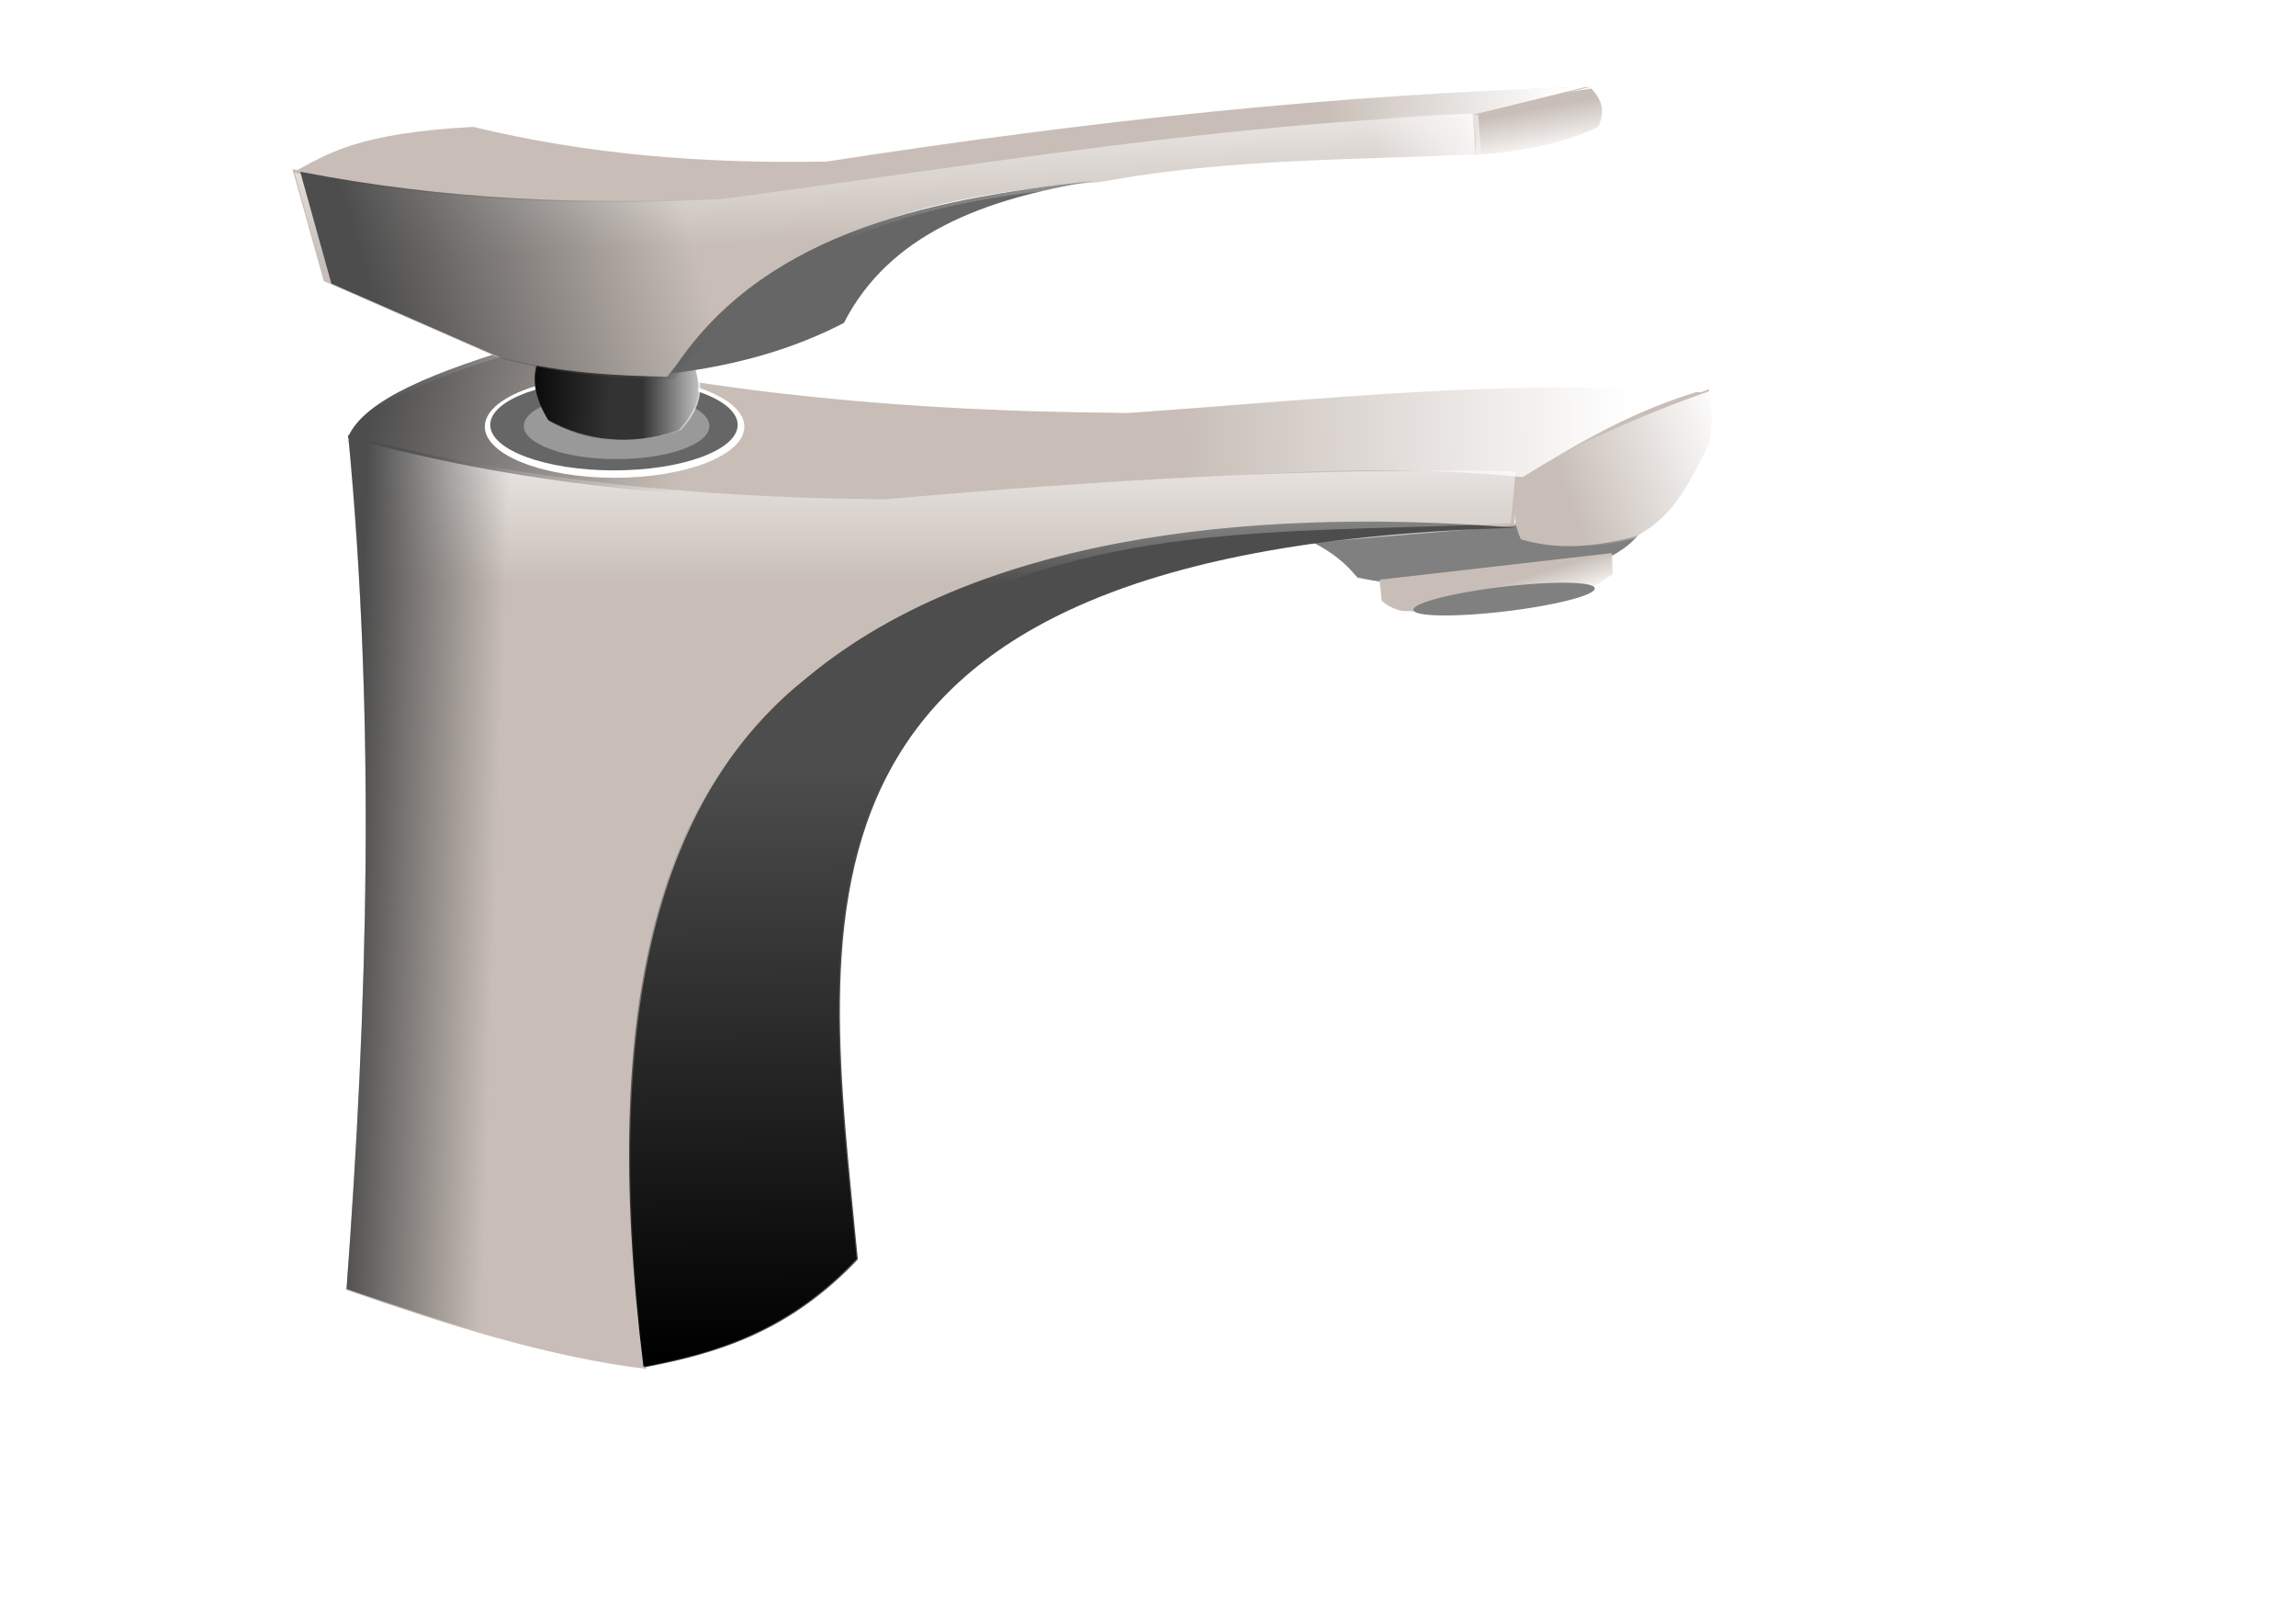<?xml version="1.0" encoding="UTF-8" standalone="no"?>
<!-- Created with Inkscape (http://www.inkscape.org/) -->

<svg
   xmlns:dc="http://purl.org/dc/elements/1.1/"
   xmlns:cc="http://creativecommons.org/ns#"
   xmlns:rdf="http://www.w3.org/1999/02/22-rdf-syntax-ns#"
   xmlns:svg="http://www.w3.org/2000/svg"
   xmlns="http://www.w3.org/2000/svg"
   xmlns:xlink="http://www.w3.org/1999/xlink"
   xmlns:sodipodi="http://sodipodi.sourceforge.net/DTD/sodipodi-0.dtd"
   xmlns:inkscape="http://www.inkscape.org/namespaces/inkscape"
   width="297mm"
   height="210mm"
   id="svg2985"
   version="1.1"
   inkscape:version="0.48.2 r9819"
   sodipodi:docname="Yeni belge 2">
  <defs
     id="defs2987">
    <linearGradient
       inkscape:collect="always"
       id="linearGradient4257">
      <stop
         style="stop-color:#ffffff;stop-opacity:1;"
         offset="0"
         id="stop4259" />
      <stop
         style="stop-color:#ffffff;stop-opacity:0;"
         offset="1"
         id="stop4261" />
    </linearGradient>
    <linearGradient
       inkscape:collect="always"
       id="linearGradient4199">
      <stop
         style="stop-color:#ffffff;stop-opacity:1;"
         offset="0"
         id="stop4201" />
      <stop
         style="stop-color:#ffffff;stop-opacity:0;"
         offset="1"
         id="stop4203" />
    </linearGradient>
    <linearGradient
       inkscape:collect="always"
       id="linearGradient4157">
      <stop
         style="stop-color:#ffffff;stop-opacity:1;"
         offset="0"
         id="stop4159" />
      <stop
         style="stop-color:#ffffff;stop-opacity:0;"
         offset="1"
         id="stop4161" />
    </linearGradient>
    <linearGradient
       inkscape:collect="always"
       id="linearGradient4149">
      <stop
         style="stop-color:#000000;stop-opacity:1;"
         offset="0"
         id="stop4151" />
      <stop
         style="stop-color:#000000;stop-opacity:0;"
         offset="1"
         id="stop4153" />
    </linearGradient>
    <linearGradient
       inkscape:collect="always"
       id="linearGradient4099">
      <stop
         style="stop-color:#4d4d4d;stop-opacity:1;"
         offset="0"
         id="stop4101" />
      <stop
         style="stop-color:#4d4d4d;stop-opacity:0;"
         offset="1"
         id="stop4103" />
    </linearGradient>
    <linearGradient
       inkscape:collect="always"
       id="linearGradient4057">
      <stop
         style="stop-color:#4d4d4d;stop-opacity:1;"
         offset="0"
         id="stop4059" />
      <stop
         style="stop-color:#4d4d4d;stop-opacity:0;"
         offset="1"
         id="stop4061" />
    </linearGradient>
    <linearGradient
       inkscape:collect="always"
       id="linearGradient4015">
      <stop
         style="stop-color:#4d4d4d;stop-opacity:1;"
         offset="0"
         id="stop4017" />
      <stop
         style="stop-color:#4d4d4d;stop-opacity:0;"
         offset="1"
         id="stop4019" />
    </linearGradient>
    <linearGradient
       inkscape:collect="always"
       id="linearGradient3989">
      <stop
         style="stop-color:#000000;stop-opacity:1;"
         offset="0"
         id="stop3991" />
      <stop
         style="stop-color:#000000;stop-opacity:0;"
         offset="1"
         id="stop3993" />
    </linearGradient>
    <linearGradient
       inkscape:collect="always"
       id="linearGradient3963">
      <stop
         style="stop-color:#ffffff;stop-opacity:1;"
         offset="0"
         id="stop3965" />
      <stop
         style="stop-color:#ffffff;stop-opacity:0;"
         offset="1"
         id="stop3967" />
    </linearGradient>
    <linearGradient
       inkscape:collect="always"
       id="linearGradient3937">
      <stop
         style="stop-color:#ffffff;stop-opacity:1;"
         offset="0"
         id="stop3939" />
      <stop
         style="stop-color:#ffffff;stop-opacity:0;"
         offset="1"
         id="stop3941" />
    </linearGradient>
    <linearGradient
       inkscape:collect="always"
       id="linearGradient3911">
      <stop
         style="stop-color:#ffffff;stop-opacity:1;"
         offset="0"
         id="stop3913" />
      <stop
         style="stop-color:#ffffff;stop-opacity:0;"
         offset="1"
         id="stop3915" />
    </linearGradient>
    <linearGradient
       inkscape:collect="always"
       id="linearGradient3885">
      <stop
         style="stop-color:#ffffff;stop-opacity:1;"
         offset="0"
         id="stop3887" />
      <stop
         style="stop-color:#ffffff;stop-opacity:0;"
         offset="1"
         id="stop3889" />
    </linearGradient>
    <linearGradient
       inkscape:collect="always"
       id="linearGradient3859">
      <stop
         style="stop-color:#ffffff;stop-opacity:1;"
         offset="0"
         id="stop3861" />
      <stop
         style="stop-color:#ffffff;stop-opacity:0;"
         offset="1"
         id="stop3863" />
    </linearGradient>
    <linearGradient
       inkscape:collect="always"
       id="linearGradient3833">
      <stop
         style="stop-color:#ffffff;stop-opacity:1;"
         offset="0"
         id="stop3835" />
      <stop
         style="stop-color:#ffffff;stop-opacity:0;"
         offset="1"
         id="stop3837" />
    </linearGradient>
    <linearGradient
       inkscape:collect="always"
       xlink:href="#linearGradient3833"
       id="linearGradient3839"
       x1="716.904"
       y1="-22.907"
       x2="710.57"
       y2="-44.788"
       gradientUnits="userSpaceOnUse"
       gradientTransform="translate(-112.862,46.066)" />
    <linearGradient
       inkscape:collect="always"
       xlink:href="#linearGradient3859"
       id="linearGradient3865"
       x1="744.544"
       y1="-93.158"
       x2="669.687"
       y2="-89.703"
       gradientUnits="userSpaceOnUse"
       gradientTransform="translate(-139.926,92.708)" />
    <linearGradient
       inkscape:collect="always"
       xlink:href="#linearGradient3885"
       id="linearGradient3891"
       x1="817.098"
       y1="-95.461"
       x2="773.911"
       y2="-91.43"
       gradientUnits="userSpaceOnUse"
       gradientTransform="translate(-229.179,108.255)" />
    <linearGradient
       inkscape:collect="always"
       xlink:href="#linearGradient3911"
       id="linearGradient3917"
       x1="861.437"
       y1="134.294"
       x2="642.623"
       y2="139.476"
       gradientUnits="userSpaceOnUse"
       gradientTransform="translate(-65.644,75.433)" />
    <linearGradient
       inkscape:collect="always"
       xlink:href="#linearGradient3937"
       id="linearGradient3943"
       x1="888.501"
       y1="316.255"
       x2="806.733"
       y2="346.198"
       gradientUnits="userSpaceOnUse"
       gradientTransform="translate(-41.46,-105.952)" />
    <linearGradient
       inkscape:collect="always"
       xlink:href="#linearGradient3963"
       id="linearGradient3969"
       x1="865.468"
       y1="334.682"
       x2="860.285"
       y2="317.983"
       gradientUnits="userSpaceOnUse"
       gradientTransform="translate(-113.438,-36.277)" />
    <linearGradient
       inkscape:collect="always"
       xlink:href="#linearGradient3989"
       id="linearGradient3995"
       x1="632.258"
       y1="823.559"
       x2="629.954"
       y2="538.524"
       gradientUnits="userSpaceOnUse"
       gradientTransform="translate(-270.063,-161.807)" />
    <linearGradient
       inkscape:collect="always"
       xlink:href="#linearGradient4015"
       id="linearGradient4021"
       x1="171.596"
       y1="468.273"
       x2="241.271"
       y2="470.577"
       gradientUnits="userSpaceOnUse" />
    <linearGradient
       inkscape:collect="always"
       xlink:href="#linearGradient3911-9"
       id="linearGradient3917-3"
       x1="861.437"
       y1="134.294"
       x2="642.623"
       y2="139.476"
       gradientUnits="userSpaceOnUse"
       gradientTransform="translate(-65.644,75.433)" />
    <linearGradient
       inkscape:collect="always"
       id="linearGradient3911-9">
      <stop
         style="stop-color:#ffffff;stop-opacity:1;"
         offset="0"
         id="stop3913-5" />
      <stop
         style="stop-color:#ffffff;stop-opacity:0;"
         offset="1"
         id="stop3915-8" />
    </linearGradient>
    <linearGradient
       inkscape:collect="always"
       xlink:href="#linearGradient4057"
       id="linearGradient4063"
       x1="-134.743"
       y1="112.413"
       x2="14.971"
       y2="146.386"
       gradientUnits="userSpaceOnUse"
       gradientTransform="translate(319.584,73.706)" />
    <linearGradient
       inkscape:collect="always"
       xlink:href="#linearGradient3885-9"
       id="linearGradient3891-8"
       x1="817.098"
       y1="-95.461"
       x2="773.911"
       y2="-91.43"
       gradientUnits="userSpaceOnUse"
       gradientTransform="translate(-229.179,108.255)" />
    <linearGradient
       inkscape:collect="always"
       id="linearGradient3885-9">
      <stop
         style="stop-color:#ffffff;stop-opacity:1;"
         offset="0"
         id="stop3887-6" />
      <stop
         style="stop-color:#ffffff;stop-opacity:0;"
         offset="1"
         id="stop3889-1" />
    </linearGradient>
    <linearGradient
       inkscape:collect="always"
       xlink:href="#linearGradient4099"
       id="linearGradient4105"
       x1="1071.038"
       y1="335.257"
       x2="1173.535"
       y2="316.831"
       gradientUnits="userSpaceOnUse"
       gradientTransform="translate(-838.404,-232.634)" />
    <linearGradient
       inkscape:collect="always"
       xlink:href="#linearGradient4149"
       id="linearGradient4155"
       x1="537.822"
       y1="135.446"
       x2="584.464"
       y2="137.173"
       gradientUnits="userSpaceOnUse"
       gradientTransform="translate(-285.61,48.369)" />
    <linearGradient
       inkscape:collect="always"
       xlink:href="#linearGradient4157"
       id="linearGradient4163"
       x1="820.553"
       y1="128.536"
       x2="780.245"
       y2="128.536"
       gradientUnits="userSpaceOnUse"
       gradientTransform="translate(-466.42,59.31)" />
    <linearGradient
       inkscape:collect="always"
       xlink:href="#linearGradient4015-1"
       id="linearGradient4021-8"
       x1="171.596"
       y1="468.273"
       x2="241.271"
       y2="470.577"
       gradientUnits="userSpaceOnUse" />
    <linearGradient
       inkscape:collect="always"
       id="linearGradient4015-1">
      <stop
         style="stop-color:#4d4d4d;stop-opacity:1;"
         offset="0"
         id="stop4017-7" />
      <stop
         style="stop-color:#4d4d4d;stop-opacity:0;"
         offset="1"
         id="stop4019-6" />
    </linearGradient>
    <linearGradient
       inkscape:collect="always"
       xlink:href="#linearGradient4199"
       id="linearGradient4205"
       x1="1307.833"
       y1="-19.758"
       x2="1307.833"
       y2="81.22"
       gradientUnits="userSpaceOnUse"
       gradientTransform="translate(-858.316,204.4)" />
    <linearGradient
       inkscape:collect="always"
       xlink:href="#linearGradient4099"
       id="linearGradient4208"
       gradientUnits="userSpaceOnUse"
       gradientTransform="matrix(1.562,0,0,1,-1489.142,-181.385)"
       x1="1071.038"
       y1="335.257"
       x2="1173.535"
       y2="316.831" />
    <linearGradient
       inkscape:collect="always"
       xlink:href="#linearGradient3885"
       id="linearGradient4211"
       gradientUnits="userSpaceOnUse"
       gradientTransform="matrix(1.562,0,0,1,-537.835,159.504)"
       x1="817.098"
       y1="-95.461"
       x2="773.911"
       y2="-91.43" />
    <linearGradient
       inkscape:collect="always"
       xlink:href="#linearGradient3859"
       id="linearGradient4214"
       gradientUnits="userSpaceOnUse"
       gradientTransform="matrix(1.562,0,0,1,-398.466,143.957)"
       x1="744.544"
       y1="-93.158"
       x2="669.687"
       y2="-89.703" />
    <linearGradient
       inkscape:collect="always"
       xlink:href="#linearGradient3833"
       id="linearGradient4217"
       gradientUnits="userSpaceOnUse"
       gradientTransform="matrix(1.562,0,0,1,-356.205,97.315)"
       x1="716.904"
       y1="-22.907"
       x2="710.57"
       y2="-44.788" />
    <linearGradient
       inkscape:collect="always"
       xlink:href="#linearGradient4099-5"
       id="linearGradient4208-3"
       gradientUnits="userSpaceOnUse"
       gradientTransform="matrix(1.562,0,0,1,-1489.142,-181.385)"
       x1="1071.038"
       y1="335.257"
       x2="1173.535"
       y2="316.831" />
    <linearGradient
       inkscape:collect="always"
       id="linearGradient4099-5">
      <stop
         style="stop-color:#4d4d4d;stop-opacity:1;"
         offset="0"
         id="stop4101-3" />
      <stop
         style="stop-color:#4d4d4d;stop-opacity:0;"
         offset="1"
         id="stop4103-1" />
    </linearGradient>
    <linearGradient
       inkscape:collect="always"
       xlink:href="#linearGradient4257"
       id="linearGradient4263"
       x1="1239.179"
       y1="33.524"
       x2="1242.634"
       y2="117.595"
       gradientUnits="userSpaceOnUse"
       gradientTransform="translate(-785.428,-2.303)" />
  </defs>
  <sodipodi:namedview
     inkscape:document-units="mm"
     pagecolor="#ffffff"
     bordercolor="#666666"
     borderopacity="1.0"
     inkscape:pageopacity="0.0"
     inkscape:pageshadow="2"
     inkscape:zoom="0.43415836"
     inkscape:cx="914.74641"
     inkscape:cy="600.011"
     inkscape:current-layer="layer1"
     id="namedview2989"
     showgrid="false"
     inkscape:window-width="1600"
     inkscape:window-height="808"
     inkscape:window-x="0"
     inkscape:window-y="33"
     inkscape:window-maximized="1" />
  <g
     inkscape:label="Layer 1"
     inkscape:groupmode="layer"
     id="layer1">
    <g
       id="g4285">
      <path
         sodipodi:nodetypes="ccssccsscc"
         inkscape:connector-curvature="0"
         id="path3785"
         d="m 834.701,191.971 c -36.123,10.157 -63.281,26.642 -90.392,43.16 -100.319,-10.34 -199.107,5.982 -300.494,11.303 -2.438,0.128 -4.883,0.082 -7.327,0.114 -85.44,1.135 -173.089,-4.604 -267.104,-30.147 7.955,-19.155 44.821,-32.89 87.135,-45.603 97.031,22.525 192.914,30.132 288.277,30.979 2.442,0.022 4.889,0.222 7.325,0.052 96.087,-6.705 191.158,-17.502 282.581,-9.858 z"
         style="fill:#c8beb7;stroke:none;stroke-width:1px;stroke-linecap:butt;stroke-linejoin:miter;stroke-opacity:1" />
      <path
         sodipodi:nodetypes="ccssccc"
         inkscape:connector-curvature="0"
         id="path3793"
         d="m 640.887,264.04 c 9.45,4.854 16.471,10.619 21.58,17.101 28.033,6.055 55.937,4.212 80.975,0.797 0.475,-0.065 0.951,-0.119 1.425,-0.181 21.052,-2.754 43.588,-7.543 55.224,-21.788 l 0.814,-9.365 z"
         style="fill:#c8beb7;stroke:none;stroke-opacity:1" />
      <path
         sodipodi:nodetypes="ccssccc"
         inkscape:connector-curvature="0"
         id="path3793-2"
         d="m 642.078,265.225 c 9.45,4.854 16.471,10.619 21.58,17.101 28.033,6.055 55.937,4.212 80.975,0.797 0.475,-0.065 0.951,-0.119 1.425,-0.181 21.052,-2.754 43.588,-7.543 55.224,-21.788 l 0.814,-9.365 z"
         style="fill:#808080;stroke:none" />
      <path
         sodipodi:nodetypes="cccccc"
         inkscape:connector-curvature="0"
         id="path3787"
         d="m 741.074,231.873 c -0.087,10.586 -2.552,21.173 2.53,31.759 18.832,5.617 37.664,3.568 56.496,-1.629 19.638,-10.391 26.519,-28.174 35.415,-44.789 2.306,-9.7 0.939,-18.218 0,-26.873 -33.097,11.345 -64.14,25.866 -94.441,41.531 z"
         style="fill:#c8beb7;stroke:none;stroke-opacity:1" />
      <path
         sodipodi:nodetypes="csscccsscc"
         inkscape:connector-curvature="0"
         id="path3789"
         d="m 742.68,231.188 c -100.807,-1.864 -202.91,4.373 -307.825,13.674 -1.891,0.168 -3.796,-0.03 -5.693,-0.05 -86.651,-0.913 -173.062,-8.86 -258.964,-31.668 13.482,140.42 9.465,279.238 -0.814,417.482 48.861,16.729 97.721,32.574 146.582,38.549 -24.278,-234.222 40.694,-326.239 138.174,-366.458 2.616,-1.079 5.403,-1.79 7.917,-3.128 84.738,-45.098 187.491,-38.144 278.181,-42.976 z"
         style="fill:#c8beb7;stroke:none;stroke-opacity:1" />
      <path
         sodipodi:nodetypes="cccssc"
         inkscape:connector-curvature="0"
         id="path3791"
         d="m 315.203,668.361 c 35.555,-6.715 70.812,-17.377 104.206,-52.759 -16.318,-170.459 -49.057,-347.731 321.642,-357.586 -114.211,-9.349 -258.09,-0.445 -346.579,73.273 -1.982,1.651 -4.009,3.249 -5.971,4.938 -62.602,53.88 -95.722,151.319 -73.298,332.134 z"
         style="fill:#4d4d4d;stroke:none;stroke-opacity:1" />
      <path
         sodipodi:nodetypes="ccccccc"
         inkscape:connector-curvature="0"
         id="path3795"
         d="m 674.479,283.38 1.018,10.179 c 2.644,2.617 6.047,4.095 9.772,5.09 l 39.496,1.018 c 20.6,-4.089 39.447,-1.162 63.519,-19.137 l -0.204,-10.179 z"
         style="fill:#c8beb7;stroke:none;stroke-opacity:1" />
      <path
         sodipodi:nodetypes="ccssccsscc"
         inkscape:connector-curvature="0"
         id="path3785-8"
         d="m 834.78,190.079 c -36.123,10.157 -63.281,26.642 -90.392,43.16 -100.319,-10.34 -199.107,5.982 -300.494,11.303 -2.438,0.128 -4.883,0.082 -7.327,0.114 -85.44,1.135 -173.089,-4.604 -267.104,-30.147 7.955,-19.155 44.821,-32.89 87.135,-45.603 97.031,22.525 192.914,30.132 288.277,30.979 2.442,0.022 4.889,0.222 7.325,0.052 96.087,-6.705 191.158,-17.502 282.581,-9.858 z"
         style="fill:url(#linearGradient3917);fill-opacity:1;stroke:none;stroke-width:1px;stroke-linecap:butt;stroke-linejoin:miter;stroke-opacity:1" />
      <path
         sodipodi:nodetypes="cccccc"
         inkscape:connector-curvature="0"
         id="path3787-8"
         d="m 741.942,232.514 c -0.087,10.586 -2.552,21.173 2.53,31.759 18.832,5.617 37.664,3.568 56.496,-1.629 19.638,-10.391 26.519,-28.174 35.415,-44.789 2.306,-9.7 0.939,-18.218 0,-26.873 -33.097,11.345 -64.14,25.866 -94.441,41.531 z"
         style="fill:url(#linearGradient3943);fill-opacity:1;stroke:none;stroke-opacity:1" />
      <path
         sodipodi:nodetypes="ccccccc"
         inkscape:connector-curvature="0"
         id="path3795-0"
         d="m 674.398,283.532 1.018,10.179 c 2.644,2.617 6.047,4.095 9.772,5.09 l 39.496,1.018 c 20.6,-4.089 39.447,-1.162 63.519,-19.137 l -0.204,-10.179 z"
         style="fill:url(#linearGradient3969);fill-opacity:1;stroke:none;stroke-opacity:1" />
      <path
         sodipodi:nodetypes="cccssc"
         inkscape:connector-curvature="0"
         id="path3791-5"
         d="m 314.589,668.059 c 35.555,-6.715 70.812,-17.377 104.206,-52.759 -16.318,-170.459 -49.057,-347.731 321.642,-357.586 -114.211,-9.349 -258.09,-0.445 -346.579,73.273 -1.982,1.651 -4.009,3.249 -5.971,4.938 -62.602,53.88 -95.722,151.319 -73.298,332.134 z"
         style="fill:url(#linearGradient3995);fill-opacity:1;stroke:none;stroke-opacity:1" />
      <path
         sodipodi:nodetypes="csscccsscc"
         inkscape:connector-curvature="0"
         id="path3789-9-2"
         d="m 741.051,230.374 c -100.807,-1.864 -202.91,4.373 -307.825,13.674 -1.891,0.168 -3.796,-0.03 -5.693,-0.05 -86.651,-0.913 -173.062,-8.86 -258.964,-31.668 13.482,140.42 9.465,279.238 -0.814,417.482 48.861,16.729 97.721,32.574 146.582,38.549 -24.278,-234.222 40.694,-326.239 138.174,-366.458 2.616,-1.079 5.403,-1.79 7.917,-3.128 84.738,-45.098 187.491,-38.144 278.181,-42.976 z"
         style="fill:url(#linearGradient4205);fill-opacity:1;stroke:none" />
      <path
         sodipodi:nodetypes="csscccsscc"
         inkscape:connector-curvature="0"
         id="path3789-9"
         d="m 742.703,230.662 c -100.807,-1.864 -202.91,4.373 -307.825,13.674 -1.891,0.168 -3.796,-0.03 -5.693,-0.05 -86.651,-0.913 -173.062,-8.86 -258.964,-31.668 13.482,140.42 9.465,279.238 -0.814,417.482 48.861,16.729 97.721,32.574 146.582,38.549 -24.278,-234.222 40.694,-326.239 138.174,-366.458 2.616,-1.079 5.403,-1.79 7.917,-3.128 84.738,-45.098 187.491,-38.144 278.181,-42.976 z"
         style="fill:url(#linearGradient4021);stroke:none;stroke-opacity:1;fill-opacity:1" />
      <path
         sodipodi:nodetypes="ccssccsscc"
         inkscape:connector-curvature="0"
         id="path3785-8-1"
         d="m 835.355,189.503 c -36.123,10.157 -63.281,26.642 -90.392,43.16 -100.319,-10.34 -199.107,5.982 -300.494,11.303 -2.438,0.128 -4.883,0.082 -7.327,0.114 -85.44,1.135 -173.089,-4.604 -267.104,-30.147 7.955,-19.155 44.821,-32.89 87.135,-45.603 97.031,22.525 192.914,30.132 288.277,30.979 2.442,0.022 4.889,0.222 7.325,0.052 96.087,-6.705 191.158,-17.502 282.581,-9.858 z"
         style="fill:url(#linearGradient4063);fill-opacity:1;stroke:none;stroke-width:1px;stroke-linecap:butt;stroke-linejoin:miter;stroke-opacity:1" />
      <g
         style="stroke:none"
         transform="matrix(0.803,0,0,0.743,-352.955,140.439)"
         id="g4107">
        <path
           sodipodi:type="arc"
           style="fill:#ffffff;stroke:none"
           id="path3783-3"
           sodipodi:cx="291.33084"
           sodipodi:cy="212.32915"
           sodipodi:rx="89.781204"
           sodipodi:ry="28.094799"
           d="m 381.112,212.329 c 0,15.516 -40.196,28.095 -89.781,28.095 -49.585,0 -89.781,-12.578 -89.781,-28.095 0,-15.516 40.196,-28.095 89.781,-28.095 49.585,0 89.781,12.578 89.781,28.095 z"
           transform="matrix(0.88,0,0,1.197,557.358,-162.476)" />
        <path
           sodipodi:type="arc"
           style="fill:#666666;stroke:none"
           id="path3783"
           sodipodi:cx="291.33084"
           sodipodi:cy="212.32915"
           sodipodi:rx="89.781204"
           sodipodi:ry="28.094799"
           d="m 381.112,212.329 c 0,15.516 -40.196,28.095 -89.781,28.095 -49.585,0 -89.781,-12.578 -89.781,-28.095 0,-15.516 40.196,-28.095 89.781,-28.095 49.585,0 89.781,12.578 89.781,28.095 z"
           transform="matrix(0.839,0,0,1.066,568.913,-135.842)" />
        <path
           sodipodi:type="arc"
           style="fill:#999999;stroke:none"
           id="path3781"
           sodipodi:cx="290.51651"
           sodipodi:cy="201.13194"
           sodipodi:rx="66.165291"
           sodipodi:ry="23.005161"
           d="m 356.682,201.132 c 0,12.705 -29.623,23.005 -66.165,23.005 -36.542,0 -66.165,-10.3 -66.165,-23.005 0,-12.705 29.623,-23.005 66.165,-23.005 36.542,0 66.165,10.3 66.165,23.005 z"
           transform="matrix(0.854,0,0,0.947,566.868,-99.221)" />
      </g>
      <path
         sodipodi:nodetypes="ccccc"
         inkscape:connector-curvature="0"
         id="path4122"
         d="m 267.932,205.121 c -13.22,-21.529 -3.154,-31.415 0.835,-44.339 l 63.892,4.031 c 7.729,14.163 15.42,28.33 -0.835,45.49 -24.597,8.172 -45.43,5.05 -63.892,-5.182 z"
         style="fill:#333333;stroke:none;stroke-width:0.852px;stroke-linecap:butt;stroke-linejoin:miter;stroke-opacity:1" />
      <path
         sodipodi:nodetypes="ccccc"
         inkscape:connector-curvature="0"
         id="path4122-2"
         d="m 268.292,205.672 c -13.22,-21.529 -3.154,-31.415 0.835,-44.339 l 63.892,4.031 c 7.729,14.163 15.42,28.33 -0.835,45.49 -24.597,8.172 -45.43,5.05 -63.892,-5.182 z"
         style="fill:url(#linearGradient4155);fill-opacity:1;stroke:none;stroke-width:0.852px;stroke-linecap:butt;stroke-linejoin:miter;stroke-opacity:1" />
      <path
         sodipodi:nodetypes="ccccc"
         inkscape:connector-curvature="0"
         id="path4122-24"
         d="m 268.868,205.096 c -13.22,-21.529 -3.154,-31.415 0.835,-44.339 l 63.892,4.031 c 7.729,14.163 15.42,28.33 -0.835,45.49 -24.597,8.172 -45.43,5.05 -63.892,-5.182 z"
         style="fill:url(#linearGradient4163);fill-opacity:1;stroke:none;stroke-width:0.852px;stroke-linecap:butt;stroke-linejoin:miter;stroke-opacity:1" />
      <path
         sodipodi:nodetypes="cssccsscccc"
         inkscape:connector-curvature="0"
         id="path3773"
         d="m 143.015,82.692 c 70.877,13.777 138.106,16.227 203.511,13.013 1.898,-0.093 3.826,-0.048 5.691,-0.294 C 481.167,78.376 597.625,58.057 721.592,54.292 l 1.59,21.033 c -57.558,2.883 -119.132,1.965 -179.654,12.629 -1.607,0.283 -5.853,1.041 -7.505,1.159 -81.268,5.833 -156.196,23.651 -209.897,95.065 -26.175,-0.583 -52.75,-1.777 -83.925,-10.023 L 158.274,137.403 z"
         style="fill:#c8beb7;stroke:none" />
      <path
         sodipodi:nodetypes="ccccc"
         inkscape:connector-curvature="0"
         id="path3775"
         d="m 716.506,57.956 c 22.692,-8.168 42.351,-11.861 61.402,-14.658 6.277,6.243 6.345,12.487 3.45,18.73 C 764.175,70.52 742.61,73.839 719.956,75.872 l 0,-17.508"
         style="fill:#c8beb7;stroke:none" />
      <path
         sodipodi:nodetypes="ccssccssc"
         inkscape:connector-curvature="0"
         id="path3777"
         d="m 143.015,84.422 c 17.447,-9.388 31.564,-19.309 88.376,-22.394 56.166,13.581 112.332,17.861 168.498,16.997 1.483,-0.023 3.007,0.143 4.45,-0.079 C 533.941,58.954 654.119,45.946 777.543,42.484 L 719.685,56.735 C 599.855,59.698 485.128,82.087 360.474,96.331 c -2.34,0.267 -4.734,0.283 -7.104,0.414 -67.759,3.748 -137.249,1.732 -210.354,-12.323 z"
         style="fill:#c8beb7;stroke:none" />
      <path
         sodipodi:nodetypes="cccc"
         inkscape:connector-curvature="0"
         id="path3779"
         d="m 328.033,182.551 c 33.829,-4.171 60.866,-12.457 84.561,-24.706 22.053,-43.18 67.991,-60.648 122.073,-69.35 -85.346,8.807 -164.547,27.634 -206.635,94.056 z"
         style="fill:#666666;stroke:none" />
      <path
         sodipodi:nodetypes="ccccc"
         inkscape:connector-curvature="0"
         id="path3775-1"
         d="m 718.207,57.808 c 22.692,-8.168 42.351,-11.861 61.402,-14.658 6.277,6.243 6.345,12.487 3.45,18.73 C 765.876,70.371 744.311,73.69 721.656,75.723 l 0,-17.508"
         style="fill:url(#linearGradient4217);fill-opacity:1;stroke:none" />
      <path
         sodipodi:nodetypes="ccssccssc"
         inkscape:connector-curvature="0"
         id="path3777-4"
         d="m 141.166,84.358 c 17.447,-9.388 31.564,-19.309 88.376,-22.394 56.166,13.581 112.332,17.861 168.498,16.997 1.483,-0.023 3.007,0.143 4.45,-0.079 C 532.092,58.889 652.27,45.881 775.694,42.419 l -57.858,14.251 c -119.83,2.963 -234.557,25.352 -359.211,39.596 -2.34,0.267 -4.734,0.283 -7.104,0.414 -67.759,3.748 -137.249,1.732 -210.354,-12.323 z"
         style="fill:url(#linearGradient4214);fill-opacity:1;stroke:none" />
      <path
         sodipodi:nodetypes="cssccsscccc"
         inkscape:connector-curvature="0"
         id="path3773-8"
         d="m 141.372,83.93 c 70.877,13.777 138.106,16.227 203.511,13.013 1.899,-0.093 3.826,-0.048 5.691,-0.294 128.95,-17.035 245.408,-37.354 369.376,-41.119 l 1.589,21.033 c -57.558,2.883 -119.132,1.965 -179.654,12.629 -1.607,0.283 -5.853,1.041 -7.505,1.159 -81.268,5.833 -156.196,23.651 -209.897,95.065 -26.175,-0.583 -52.75,-1.777 -83.926,-10.023 l -83.925,-36.753 z"
         style="fill:url(#linearGradient4211);fill-opacity:1;stroke:none" />
      <path
         sodipodi:nodetypes="cssccsscccc"
         inkscape:connector-curvature="0"
         id="path3773-8-4-2"
         d="m 144.09,84.506 c 70.877,13.777 138.106,16.227 203.511,13.013 1.898,-0.093 3.826,-0.048 5.691,-0.294 C 482.242,80.19 598.7,59.871 722.667,56.106 l 1.589,21.033 c -57.559,2.883 -119.132,1.965 -179.654,12.629 -1.607,0.283 -5.853,1.041 -7.505,1.159 -81.268,5.833 -156.196,23.651 -209.897,95.065 -26.175,-0.583 -52.75,-1.777 -83.925,-10.023 l -83.926,-36.753 z"
         style="fill:url(#linearGradient4263);fill-opacity:1;stroke:none" />
      <path
         sodipodi:nodetypes="cssccsscccc"
         inkscape:connector-curvature="0"
         id="path3773-8-4"
         d="m 146.767,83.93 c 70.877,13.777 138.106,16.227 203.511,13.013 1.898,-0.093 3.826,-0.048 5.691,-0.294 128.95,-17.035 245.408,-37.354 369.376,-41.119 l 1.589,21.033 c -57.558,2.883 -119.132,1.965 -179.654,12.629 -1.607,0.283 -5.853,1.041 -7.505,1.159 -81.268,5.833 -156.196,23.651 -209.897,95.065 -26.175,-0.583 -52.75,-1.777 -83.926,-10.023 l -83.926,-36.753 z"
         style="fill:url(#linearGradient4208);fill-opacity:1;stroke:none" />
      <path
         transform="matrix(1,-0.117,0,1,-9.213,86.449)"
         d="m 788.883,293.51 a 44.339,6.046 0 1 1 -88.677,0 44.339,6.046 0 1 1 88.677,0 z"
         sodipodi:ry="6.0461807"
         sodipodi:rx="44.338661"
         sodipodi:cy="293.51004"
         sodipodi:cx="744.54401"
         id="path4283"
         style="fill:#808080;stroke:none"
         sodipodi:type="arc" />
    </g>
  </g>
</svg>
